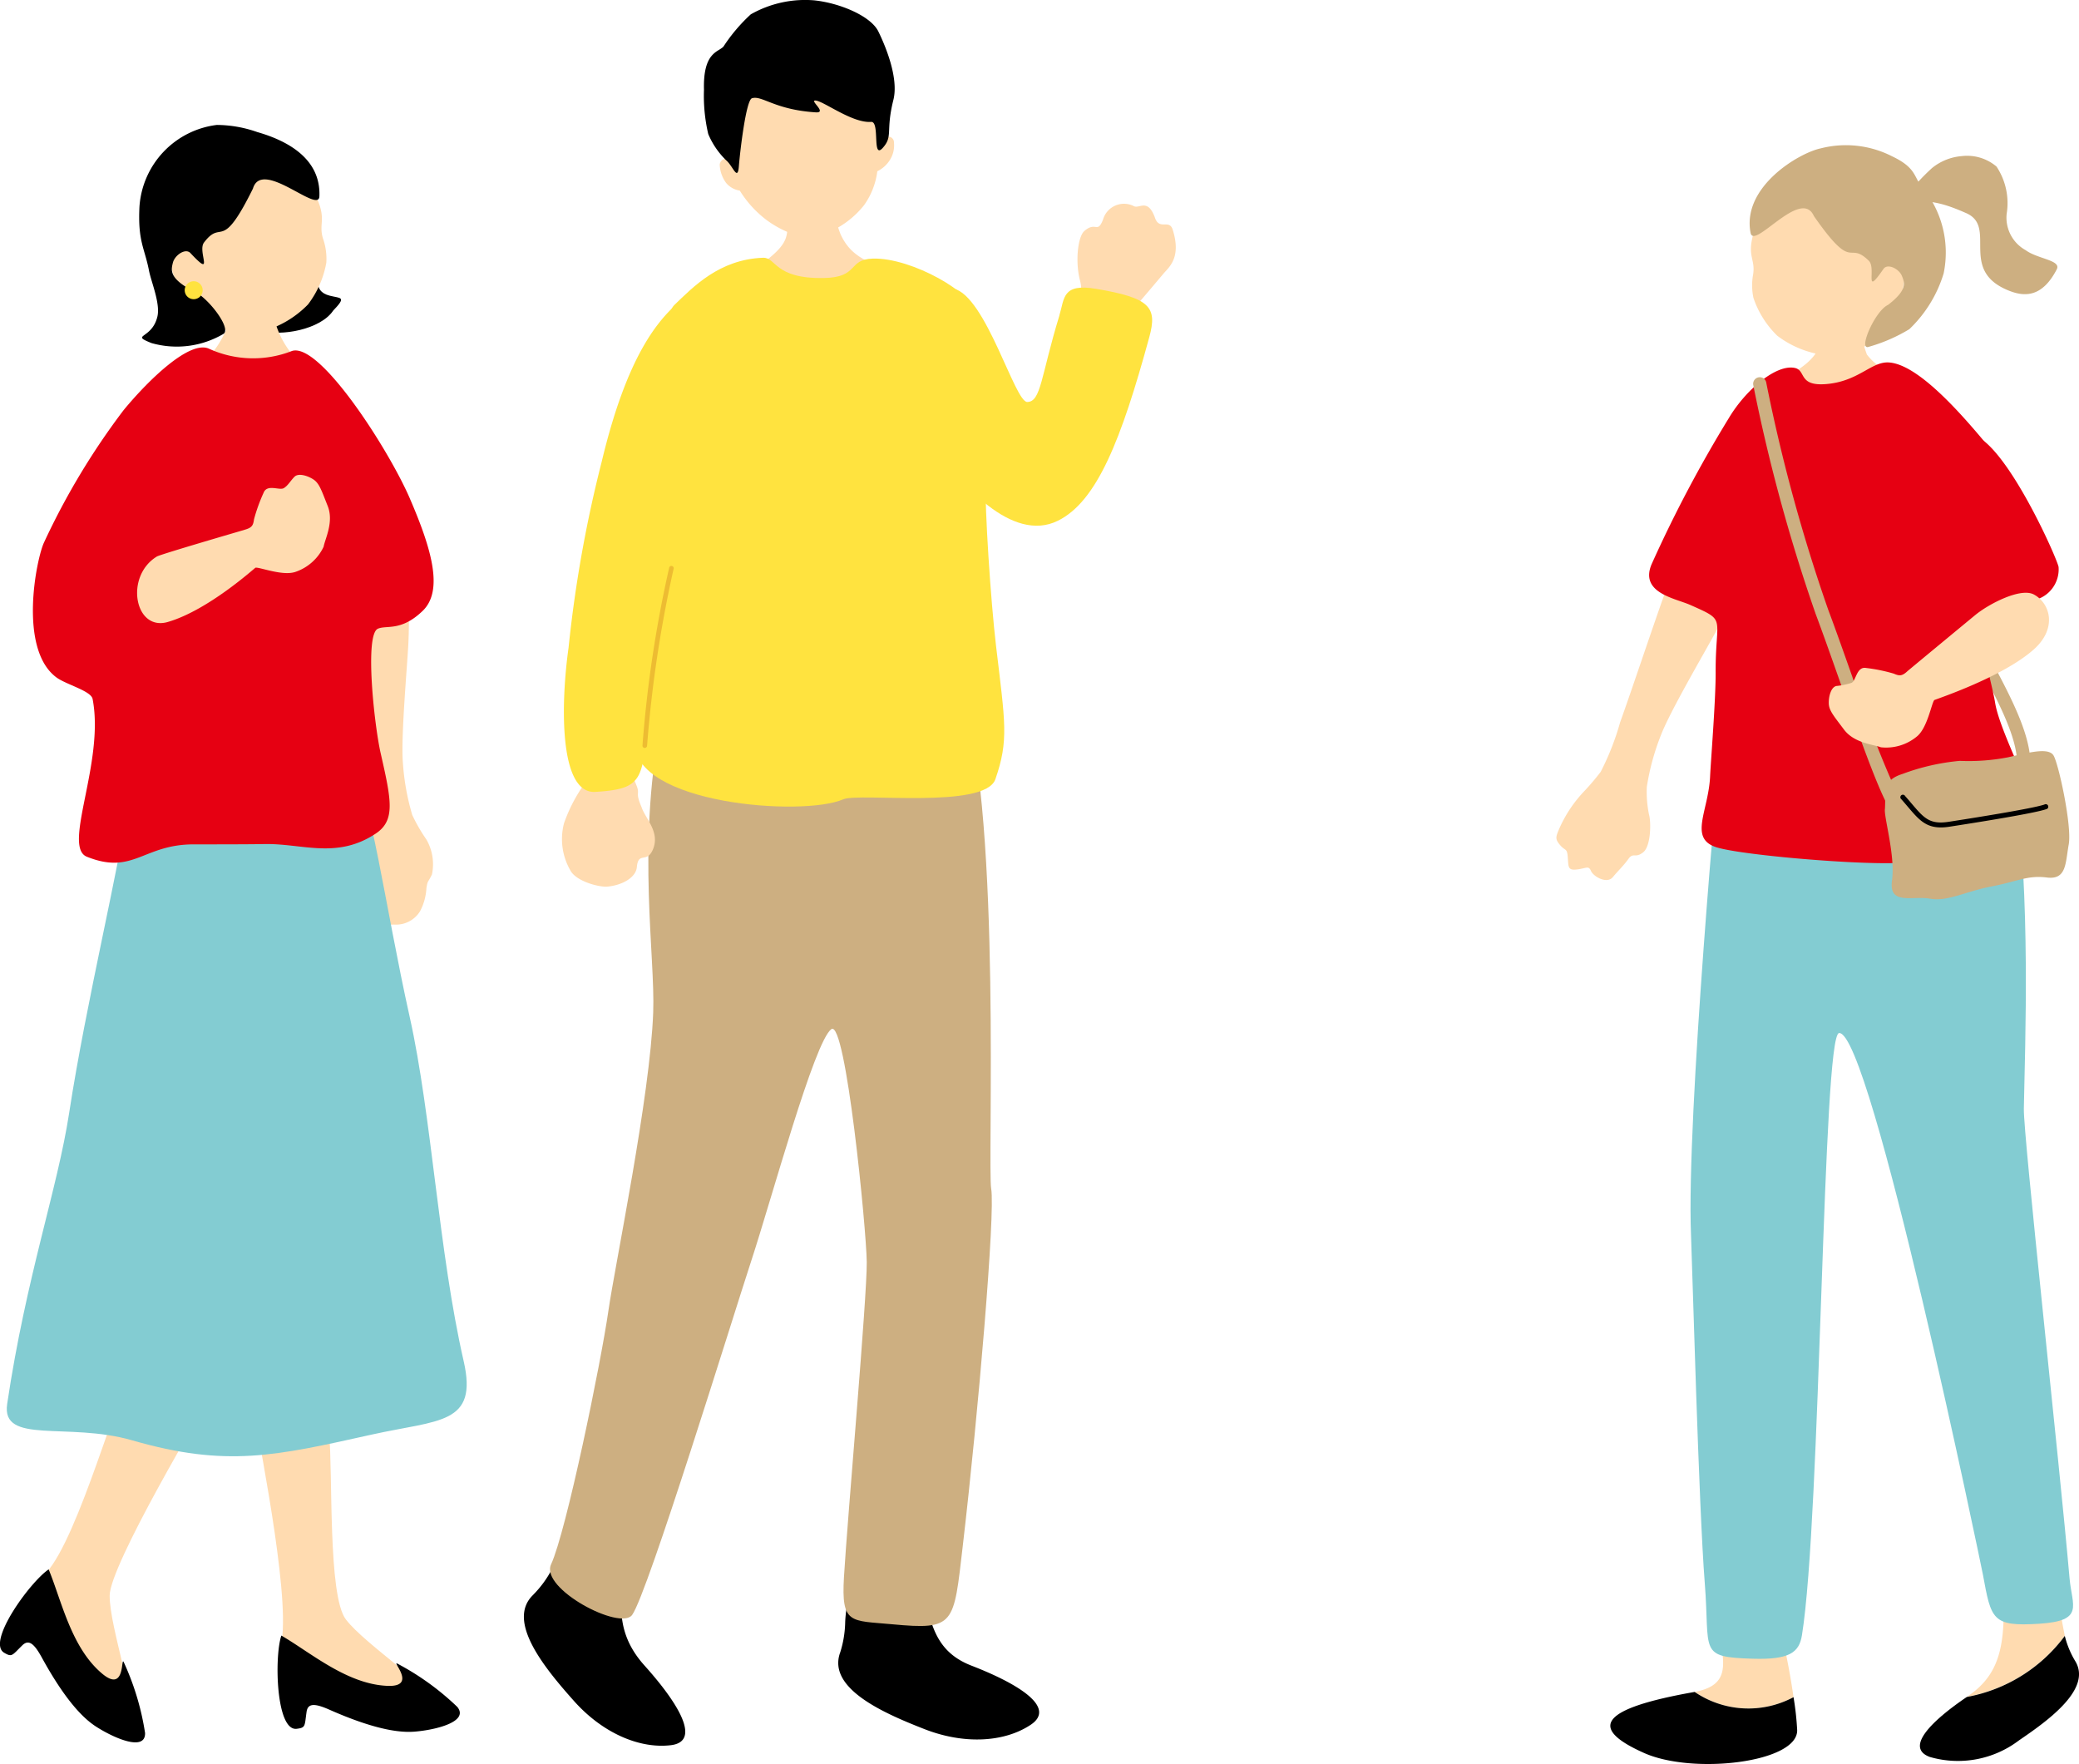<svg xmlns="http://www.w3.org/2000/svg" xmlns:xlink="http://www.w3.org/1999/xlink" width="163.703" height="138.887" viewBox="0 0 163.703 138.887"><defs><clipPath id="a"><rect width="163.703" height="138.887" fill="none"/></clipPath></defs><g clip-path="url(#a)"><path d="M127.72,29.755c-.184.016-4.383.346-4.615.345-.058.4,1.17,2.593.618,4.1-.7,1.908-4.981,3.281-4.255,5.043,2.2,4.385,10.539,2.312,12.152.079.357-4.064-2.157-2.453-3.555-5.424a6.857,6.857,0,0,1-.345-4.138" transform="translate(-61.862 -15.418)" fill="#ffdbb0"/><path d="M86.345,248.66a8.407,8.407,0,0,0,1.457-1.983c1.412-2.516,2.46-6.156,3.4-8.733,3.237-.983,5.145-.291,3.431,5.086s-2.079,8.364.485,11.215l.07.079c2.529,2.83,4.456,5.9,1.975,6.183-2.505.29-5.4-1-7.612-3.486s-5.4-6.28-3.2-8.362" transform="translate(-44.358 -123.1)"/><path d="M137.136,255.436a8.4,8.4,0,0,0,.4-2.427c.123-2.882,1.84-6.862,1.511-9.584,2.443-2.34,3.177-2.628,4.078,2.943s.779,8.7,4.354,10.089l.1.039c3.535,1.381,6.64,3.246,4.555,4.623-2.1,1.391-5.265,1.546-8.366.331s-7.652-3.163-6.634-6.013" transform="translate(-70.984 -125.315)"/><path d="M124.621,149.5c-.3-1.808.823-28.781-2.156-38.619-1.089-3.516-5.62-3.549-14.754-2.127-1.628.132-8.18-.9-9.171,4.386-1.794,9.57-.371,18-.532,22.464-.238,6.623-3,19.836-3.522,23.46-.608,4.218-3.323,17.412-4.519,20-.885,1.918,5.45,5.251,6.38,3.988,1.219-1.655,7.909-23.394,9.371-27.847,1.635-4.98,4.972-17.289,6.314-18.276,1.133-.834,2.767,15.758,2.791,18.343.026,2.793-1.519,20.123-1.794,24.789-.222,3.752.509,3.416,3.788,3.722,4.985.465,4.842.04,5.569-6.184,1.237-10.594,2.559-26.162,2.237-28.1" transform="translate(-46.574 -55.899)" fill="#cdaf81"/><path d="M118.347,15.393c-.864-4-.3-9.033,4.584-9.783s7.174,4.166,7.547,8.239a.457.457,0,0,1,.85.257,2.144,2.144,0,0,1-.321,1.353,2.418,2.418,0,0,1-.991.892,5.864,5.864,0,0,1-1.036,2.661,7.149,7.149,0,0,1-3.846,2.493c-1.268.23-3.026-.663-3.99-1.432a8.526,8.526,0,0,1-1.959-2.2,1.734,1.734,0,0,1-1.08-.61,2.618,2.618,0,0,1-.5-1.438.537.537,0,0,1,.744-.431" transform="translate(-60.935 -2.867)" fill="#ffdbb0"/><path d="M123.753.03a8.661,8.661,0,0,0-5.029,1.1,13.3,13.3,0,0,0-2.15,2.537c-.4.444-1.616.425-1.534,3.4a13.134,13.134,0,0,0,.337,3.488,6.257,6.257,0,0,0,1.422,2.077c.527.448.892,1.674.988.462s.566-5.215,1.032-5.358c.8-.247,1.764.9,5.015,1.109.967.063-.558-.989.01-.928.656.07,2.885,1.789,4.357,1.68.723-.053.043,3.041.931,2.031.813-.925.2-1.285.824-3.769.419-1.678-.572-4.131-1.188-5.386-.6-1.22-3.046-2.233-5.015-2.442" transform="translate(-59.608 0)"/><path d="M177.76,44.419c.661-.7.618-1.207,1.266-1.863s2.26-2.565,3.29-3.79c.419-.5,1.432-1.247.722-3.469-.266-.836-1.038.065-1.384-.906-.583-1.635-1.256-.671-1.7-.953a1.718,1.718,0,0,0-2.4,1.077c-.45,1.139-.553.109-1.462.888-.547.468-.732,2.52-.338,3.947a3.825,3.825,0,0,1-.675,3.157c-.387.589,2.343,2.268,2.681,1.911" transform="translate(-90.701 -17.223)" fill="#ffdbb0"/><path d="M161.37,49.192c-1.463,4.773-1.437,6.8-2.533,6.81-.985.009-3.257-8.356-5.806-8.931-1.472-.332-4.23,8.389-1.3,12.657,1.785,2.6,5.883,7.42,9.519,5.625,3.082-1.521,4.994-6.377,7.2-14.461.645-2.358.074-3.081-4.195-3.8-2.682-.451-2.476.754-2.889,2.1" transform="translate(-77.952 -24.352)" fill="#ffe33f"/><path d="M106.021,62.58c1.283-2.524-.753-15.246.814-16.741,1.462-1.4,3.526-3.592,6.978-3.722,1.07-.04.864,1.661,4.785,1.595,2.812-.048,1.861-1.462,3.855-1.528,3.116-.1,8.086,2.832,7.883,4.146-.315,2.046,1.077,11.571,1.015,13.271-.082,2.262.4,9.544.817,13.071.723,6.082,1.011,7.43-.051,10.5-.823,2.38-10.743,1.041-11.988,1.586-3.161,1.386-16.551.384-16.418-4.529.1-3.688,1.36-7.021,1.452-10.411.076-2.812-.153-5.251.858-7.241" transform="translate(-53.739 -21.823)" fill="#ffe33f"/><path d="M97.7,127.331c-.135-.343-.231-.773-.875-.828-2.148-.185-2.528-.453-3.262.717a12.29,12.29,0,0,0-1.581,3.067,4.921,4.921,0,0,0,.477,3.662c.435.919,2.334,1.379,2.929,1.323,1.27-.121,2.26-.765,2.329-1.527.117-1.292.8-.244,1.281-1.435.549-1.364-.613-2.385-.916-3.316-.517-1.194-.1-.952-.381-1.662" transform="translate(-47.572 -65.464)" fill="#ffdbb0"/><path d="M101.51,48.582c-1.681,1.4-4.276,4.018-6.377,12.817a100.883,100.883,0,0,0-2.614,14.667c-.609,4.3-.784,11.528,2.116,11.346,4.119-.257,3.621-1.067,4.32-7.193.748-6.558,2.612-16.664,4.186-18.767,1.806-2.414,5.228-3.853,3.837-6.751s-3.988-7.35-5.468-6.118" transform="translate(-47.75 -25.064)" fill="#ffe33f"/><path d="M105.174,106.82a.18.18,0,0,1-.181-.181,96.138,96.138,0,0,1,2.1-14,.181.181,0,1,1,.353.078,97.632,97.632,0,0,0-2.089,13.918.181.181,0,0,1-.181.181" transform="translate(-54.404 -47.931)" fill="#edbc32"/><path d="M61.051,85.231c-.125.843.116,4.642-.032,7.487-.093,1.786-.59,7.291-.427,9.277a18.81,18.81,0,0,0,.739,4.126,13.069,13.069,0,0,0,1.112,1.929,3.884,3.884,0,0,1,.436,2.76c-.358.729-.314.4-.432,1.053a4.4,4.4,0,0,1-.5,1.832,2.216,2.216,0,0,1-2.058,1.052,1.9,1.9,0,0,1-1.813-.95c-.375-.659-.365-.351-.956-.608s-.585-.461-.617-1.054a10.271,10.271,0,0,1,.535-3.661,18.721,18.721,0,0,0,.5-1.869,20.665,20.665,0,0,0-.281-4.176c-.294-3.022-.82-7.221-1.189-10.933-.483-4.859-.653-8.671.741-10.222s4.354,3.217,4.244,3.956" transform="translate(-28.869 -41.954)" fill="#ffdbb0"/><path d="M5.912,239.22c2.6-1.711,5.778-13.67,7.311-16.557.631-1.188,8.333-1.374,7.072.667-1.655,2.678-8.869,14.868-8.866,17.222,0,2.627,2.293,8.741,1.181,8.763-2.552-.642-9.1-7.637-6.7-10.095" transform="translate(-2.794 -114.919)" fill="#ffdbb0"/><path d="M3.83,256.437c1.009,2.435,1.769,6.154,4.2,8.2,1.9,1.607,1.463-1.475,1.723-.873a20.842,20.842,0,0,1,1.67,5.555c.041,1.489-2.43.418-3.847-.493-.857-.551-2.29-1.809-4.289-5.457-.628-1.146-1.048-1.421-1.534-.946-.806.788-.8.949-1.423.582-1.414-.833,2.03-5.57,3.5-6.565" transform="translate(0 -132.877)"/><path d="M43.579,248.685c1.027-2.94-1.467-15.29-2-18.515-.221-1.327,5.634-.852,5.871,1.535.313,3.133-.108,12.819,1.323,14.688,1.6,2.085,7.13,5.552,6.26,6.245-2.418,1.039-11.867-.541-11.452-3.952" transform="translate(-21.54 -118.89)" fill="#ffdbb0"/><path d="M45.658,267.257c2.28,1.321,5.143,3.815,8.318,3.959,2.484.123.266-2.06.838-1.739a20.86,20.86,0,0,1,4.7,3.4c.937,1.157-1.678,1.808-3.356,1.944-1.015.082-2.918-.047-6.722-1.73-1.194-.529-1.7-.493-1.793.18-.161,1.115-.059,1.24-.777,1.327-1.629.2-1.77-5.658-1.209-7.34" transform="translate(-23.504 -138.484)"/><path d="M47.32,46.033c-1.009,1.5-4.137,2.043-5.614,1.575-3.151-1,2.043-4,2.313-5.362.2-1,1.008-.735,2.078.567.331.4-.564,1.655.96,2.045.861.22,1.342.051.263,1.175" transform="translate(-21.086 -21.576)"/><path d="M37.465,46.54c-.169,0-2.387.155-2.6.135a11.927,11.927,0,0,1-.385,2.8,8.171,8.171,0,0,1-2.472,3.6c-2.469,1.773,11.375,2.325,8.344-.119a7.271,7.271,0,0,1-2.48-4.549c-.139-.632-.41-1.636-.409-1.874" transform="translate(-16.433 -24.116)" fill="#ffdbb0"/><path d="M29.151,35.443a5.763,5.763,0,0,0,5.206,2.117A7.943,7.943,0,0,0,38.4,35.326a7.624,7.624,0,0,0,1.442-3.294,4.822,4.822,0,0,0-.245-1.841c-.465-1.413.543-1.591-1.073-4.307-.491-.825-3.237-4.511-7.454-3.9-3.707.537-5.289,9.7-1.922,13.458" transform="translate(-14.146 -11.357)" fill="#ffdbb0"/><path d="M31.7,25.438c.695-2.419,5.176,2.021,5.236.6.129-3.061-2.681-4.43-4.893-5.064a9.727,9.727,0,0,0-3.186-.56,6.959,6.959,0,0,0-6.087,6.408c-.143,2.757.4,3.266.747,5.05.175.914.918,2.611.658,3.656-.443,1.781-2.171,1.369-.465,2.058a7.244,7.244,0,0,0,5.7-.737c.606-.507-1.46-3.12-2.573-3.438-1.714-.955-1.587-1.547-1.438-2.147s.995-1.179,1.385-.761c1.939,2.074.53-.124,1.066-.831,1.459-1.92,1.313.9,3.848-4.236" transform="translate(-11.787 -10.577)"/><path d="M31.6,46.664a.707.707,0,1,1-.706-.708.707.707,0,0,1,.706.708" transform="translate(-15.642 -23.813)" fill="#ffe33f"/><path d="M37.085,168.576c-1.984-8.669-2.512-19.3-4.248-27.092-1.977-8.878-3.112-17.9-4.581-19.49-4.664-5.045-9.208-2.979-15.29-3.471-1.034-.084-1.626,1.341-2.21,5.586-.741,5.385-3.4,16.2-4.738,24.933-.917,5.98-3.385,12.88-4.879,22.9-.483,3.237,4.758,1.4,9.837,2.863,7.44,2.148,11.294,1.234,18.91-.459,5.246-1.166,8.345-.763,7.2-5.767" transform="translate(-0.574 -61.405)" fill="#83ccd2"/><path d="M35.066,68.686c-1.661-3.855-7.111-12.361-9.3-11.63a8.366,8.366,0,0,1-6.545-.19c-1.517-.653-4.714,2.436-6.7,4.841A56.821,56.821,0,0,0,6.249,72.135c-.6,1.286-2.042,8.386.981,10.622.754.558,2.724,1.056,2.847,1.695.964,4.98-2.412,11.634-.453,12.421,3.67,1.474,4.427-.99,8.452-.973,1.087,0,4.426,0,5.479-.024,2.995-.073,5.727,1.226,8.817-.826,1.575-1.047,1.22-2.657.387-6.33-.5-2.187-1.281-9.334-.218-9.8.693-.3,1.831.228,3.522-1.4,1.661-1.595.715-4.867-1-8.839" transform="translate(-2.785 -29.42)" fill="#e60012"/><path d="M30.832,81.926c.608-.165.71-.332.78-.838A13.3,13.3,0,0,1,32.366,79c.274-.706,1.248-.161,1.586-.361s.543-.6.848-.9,1.012-.095,1.482.211.635.847,1.133,2.1-.218,2.594-.323,3.2a3.8,3.8,0,0,1-2.2,1.975c-1.013.364-2.862-.388-3.166-.323-.052.011-3.712,3.349-6.906,4.274-2.609.756-3.413-3.6-.856-5.156.285-.173,6.772-2.063,6.87-2.09" transform="translate(-11.609 -40.205)" fill="#ffdbb0"/><path d="M297.176,38.607a5.638,5.638,0,0,1-4.729,2.8,7.773,7.773,0,0,1-4.239-1.574,7.463,7.463,0,0,1-1.874-2.978,4.733,4.733,0,0,1-.03-1.817c.245-1.434-.756-1.46.413-4.323.355-.869,2.477-4.834,6.646-4.855,3.664-.018,6.526,8.62,3.813,12.742" transform="translate(-148.266 -13.402)" fill="#ffdbb0"/><path d="M290.978,29.291c-1.023-2.24-4.714,2.707-4.978,1.343-.7-3.628,3.825-6.305,5.538-6.657a7.992,7.992,0,0,1,5.6.626c1.946.92,1.695,1.639,2.393,2.459a8.049,8.049,0,0,1,1.67,6.771,10.119,10.119,0,0,1-2.7,4.384,12.993,12.993,0,0,1-3.235,1.4c-.786.213.536-2.85,1.567-3.319,1.519-1.173,1.311-1.727,1.079-2.286s-1.133-1-1.45-.536c-1.575,2.288-.53-.043-1.153-.649-1.689-1.646-1.139,1.062-4.337-3.54" transform="translate(-148.158 -12.299)" fill="#cdaf81"/><path d="M311.253,28.815a17.351,17.351,0,0,1,2.153-2.365,4.265,4.265,0,0,1,2.365-.945,3.569,3.569,0,0,1,2.718.826,5.193,5.193,0,0,1,.8,3.711,2.921,2.921,0,0,0,1.489,2.868c.944.7,2.831.786,2.455,1.511-1.1,2.121-2.422,2.2-3.7,1.706-4.123-1.59-.932-5.027-3.423-6.127s-2.782-.779-4.854-1.186" transform="translate(-161.281 -13.216)" fill="#cdaf81"/><path d="M270.147,83.262c-.474.709-1.879,4.246-3.23,6.755-.848,1.575-3.649,6.339-4.351,8.2a18.8,18.8,0,0,0-1.1,4.046,8.8,8.8,0,0,0,.181,2.219c.154.559.15,2.439-.467,2.93-.635.506-.775-.02-1.16.518s-.768.883-1.235,1.443-1.532-.053-1.718-.495-.369-.2-1.1-.113-.668-.2-.725-.955-.18-.473-.6-.958-.332-.667-.107-1.216a10.252,10.252,0,0,1,2.049-3.081,18.782,18.782,0,0,0,1.249-1.477,20.693,20.693,0,0,0,1.531-3.9c1.026-2.857,2.346-6.878,3.6-10.391,1.641-4.6,3.116-8.118,5.04-8.925s2.561,4.769,2.146,5.391" transform="translate(-131.793 -40.309)" fill="#ffdbb0"/><path d="M323.915,110.065a.522.522,0,0,1-.538-.465c-.232-2.157-1.782-5.008-3.578-8.31-.7-1.288-1.425-2.619-2.134-4.023a.521.521,0,1,1,.93-.47c.7,1.391,1.422,2.715,2.119,4,1.849,3.4,3.445,6.335,3.7,8.7a.521.521,0,0,1-.463.574l-.036,0" transform="translate(-164.575 -50.009)" fill="#cdaf81"/><path d="M293.724,50.453c-.146.011-2.06.293-2.244.288a7.628,7.628,0,0,1-.944,3.237c-1.577,2.287-5.8,2.428-5.734,5.448.351,3.935,13.157,1.7,14.462-.162-.167-4.381-2.766-2.709-4.69-5.212a16.168,16.168,0,0,1-.849-3.6" transform="translate(-147.574 -26.143)" fill="#ffdbb0"/><path d="M276.939,265.852c4.478-.816.553-4.676,2.332-8.785,0,0,2.373-2.107,3.18-.445a55.428,55.428,0,0,1,2.275,9.644,7.525,7.525,0,0,1-7.787-.414" transform="translate(-143.501 -132.643)" fill="#ffdbb0"/><path d="M269.769,276.472l.03-.006a7.526,7.526,0,0,0,7.787.414,22.3,22.3,0,0,1,.287,2.593c.06,2.553-8.19,3.527-12.056,1.8-4.436-1.977-3.444-3.493,3.951-4.8" transform="translate(-136.362 -143.256)"/><path d="M329.134,257.876a53.8,53.8,0,0,1-1-7.951c-2.48-1.49-4.208-1.313-3.906,3.5s-.017,7.372-2.737,9.2l-.075.051a12.4,12.4,0,0,0,7.717-4.808" transform="translate(-166.548 -129.076)" fill="#ffdbb0"/><path d="M325.163,267.314a12.4,12.4,0,0,1-7.717,4.808c-2.687,1.821-4.924,3.964-2.925,4.718a7.941,7.941,0,0,0,7.041-1.307c2.357-1.6,5.785-4.086,4.4-6.271a7.187,7.187,0,0,1-.8-1.949" transform="translate(-162.577 -138.513)"/><path d="M278.644,117.3c-.1.882-2.721,29.435-2.336,38.789.1,2.349.606,21.329,1.081,27.35.43,5.448-.555,5.838,3.794,5.968,2.889.087,3.638-.5,3.857-1.842,1.5-9.261,1.622-47.3,2.923-47.419,2.486-.235,11.24,42.164,11.326,42.628.654,3.546.713,4.118,4.446,3.878,3.587-.23,2.568-1.405,2.379-3.569-.814-9.311-3.636-34.808-3.6-36.976.1-5.206.546-16.738-.717-25.755-.556-3.969-2.568-6.259-3.949-6.574-4.59-1.048-18.888,1.033-19.21,3.521" transform="translate(-143.154 -58.81)" fill="#83ccd2"/><path d="M296.742,86.007c-.235-1.52-2.086-8.395-2.01-9.218a46.525,46.525,0,0,1,1.061-6.653c.386-1.528,2.184-2.176,1.287-3.257-1.805-2.174-6.019-7.517-8.726-7.658-1.357-.071-2.35,1.478-4.873,1.7-2.281.2-1.587-1.085-2.526-1.27-1.473-.292-3.847,1.733-5.154,3.911a102.291,102.291,0,0,0-6.114,11.564c-.932,2.248,1.861,2.659,3.057,3.19,2.925,1.3,1.974.845,1.994,5.317.009,2.155-.389,7.09-.436,8.166-.119,2.736-1.706,4.888.491,5.593,1.837.589,10.386,1.34,14.018,1.247,2.372-.06,8.109-.133,11.622-2.018.891-.478-3.269-7.886-3.691-10.618" transform="translate(-139.646 -30.685)" fill="#e60012"/><path d="M297.688,95.835a.521.521,0,0,1-.467-.252c-.894-1.487-2.423-5.82-3.9-10.01-.686-1.942-1.333-3.777-1.9-5.287A134.975,134.975,0,0,1,286.5,62.224a.521.521,0,0,1,.454-.58.515.515,0,0,1,.58.454,133.341,133.341,0,0,0,4.863,17.821c.572,1.521,1.221,3.36,1.909,5.307a87.857,87.857,0,0,0,3.811,9.819.521.521,0,0,1-.426.789" transform="translate(-148.451 -31.94)" fill="#cdaf81"/><path d="M308.03,127.28c.078-1.4-.208-2.241,1.382-2.745a17.387,17.387,0,0,1,4.507-1.03,16.271,16.271,0,0,0,3.806-.281c1.507-.336,3.182-.824,3.585-.134s1.456,5.554,1.191,7-.157,2.792-1.708,2.6-2.257.294-4.359.7-3.483,1.216-4.848.967-3.274.549-3-1.429-.665-5.057-.556-5.654" transform="translate(-159.607 -63.6)" fill="#cdaf81"/><path d="M313.922,132.474c-1.317.05-1.878-.61-2.745-1.63-.153-.18-.318-.374-.5-.581a.2.2,0,1,1,.292-.258c.184.208.351.4.506.586.977,1.15,1.423,1.671,2.923,1.443,1.533-.237,6.607-1.034,7.539-1.36a.2.2,0,1,1,.129.369c-.937.328-5.633,1.073-7.608,1.377a4.63,4.63,0,0,1-.536.054" transform="translate(-160.957 -67.33)"/><path d="M319.381,71.159c2.638,1.7,6.115,9.59,6.193,10.157a2.49,2.49,0,0,1-1.983,2.618,21.889,21.889,0,0,1-5.664,1.472c-1.345-.016-2.992-8.264-2.248-10.691s1.55-4.938,3.7-3.555" transform="translate(-163.478 -36.668)" fill="#e60012"/><path d="M305.094,103c-.457.433-.654.432-1.122.229a13.233,13.233,0,0,0-2.172-.444c-.745-.134-.788.981-1.135,1.166a5.5,5.5,0,0,1-1.214.252c-.416.1-.608.814-.592,1.374s.391.983,1.2,2.06,2.327,1.167,2.9,1.393a3.8,3.8,0,0,0,2.834-.849c.839-.675,1.161-2.645,1.375-2.87.037-.038,5.358-1.777,7.839-3.992,1.861-1.661,1.291-3.63,0-4.32-1.044-.557-3.522.731-4.586,1.595-.259.211-5.249,4.336-5.323,4.406" transform="translate(-154.858 -50.193)" fill="#ffdbb0"/></g></svg>